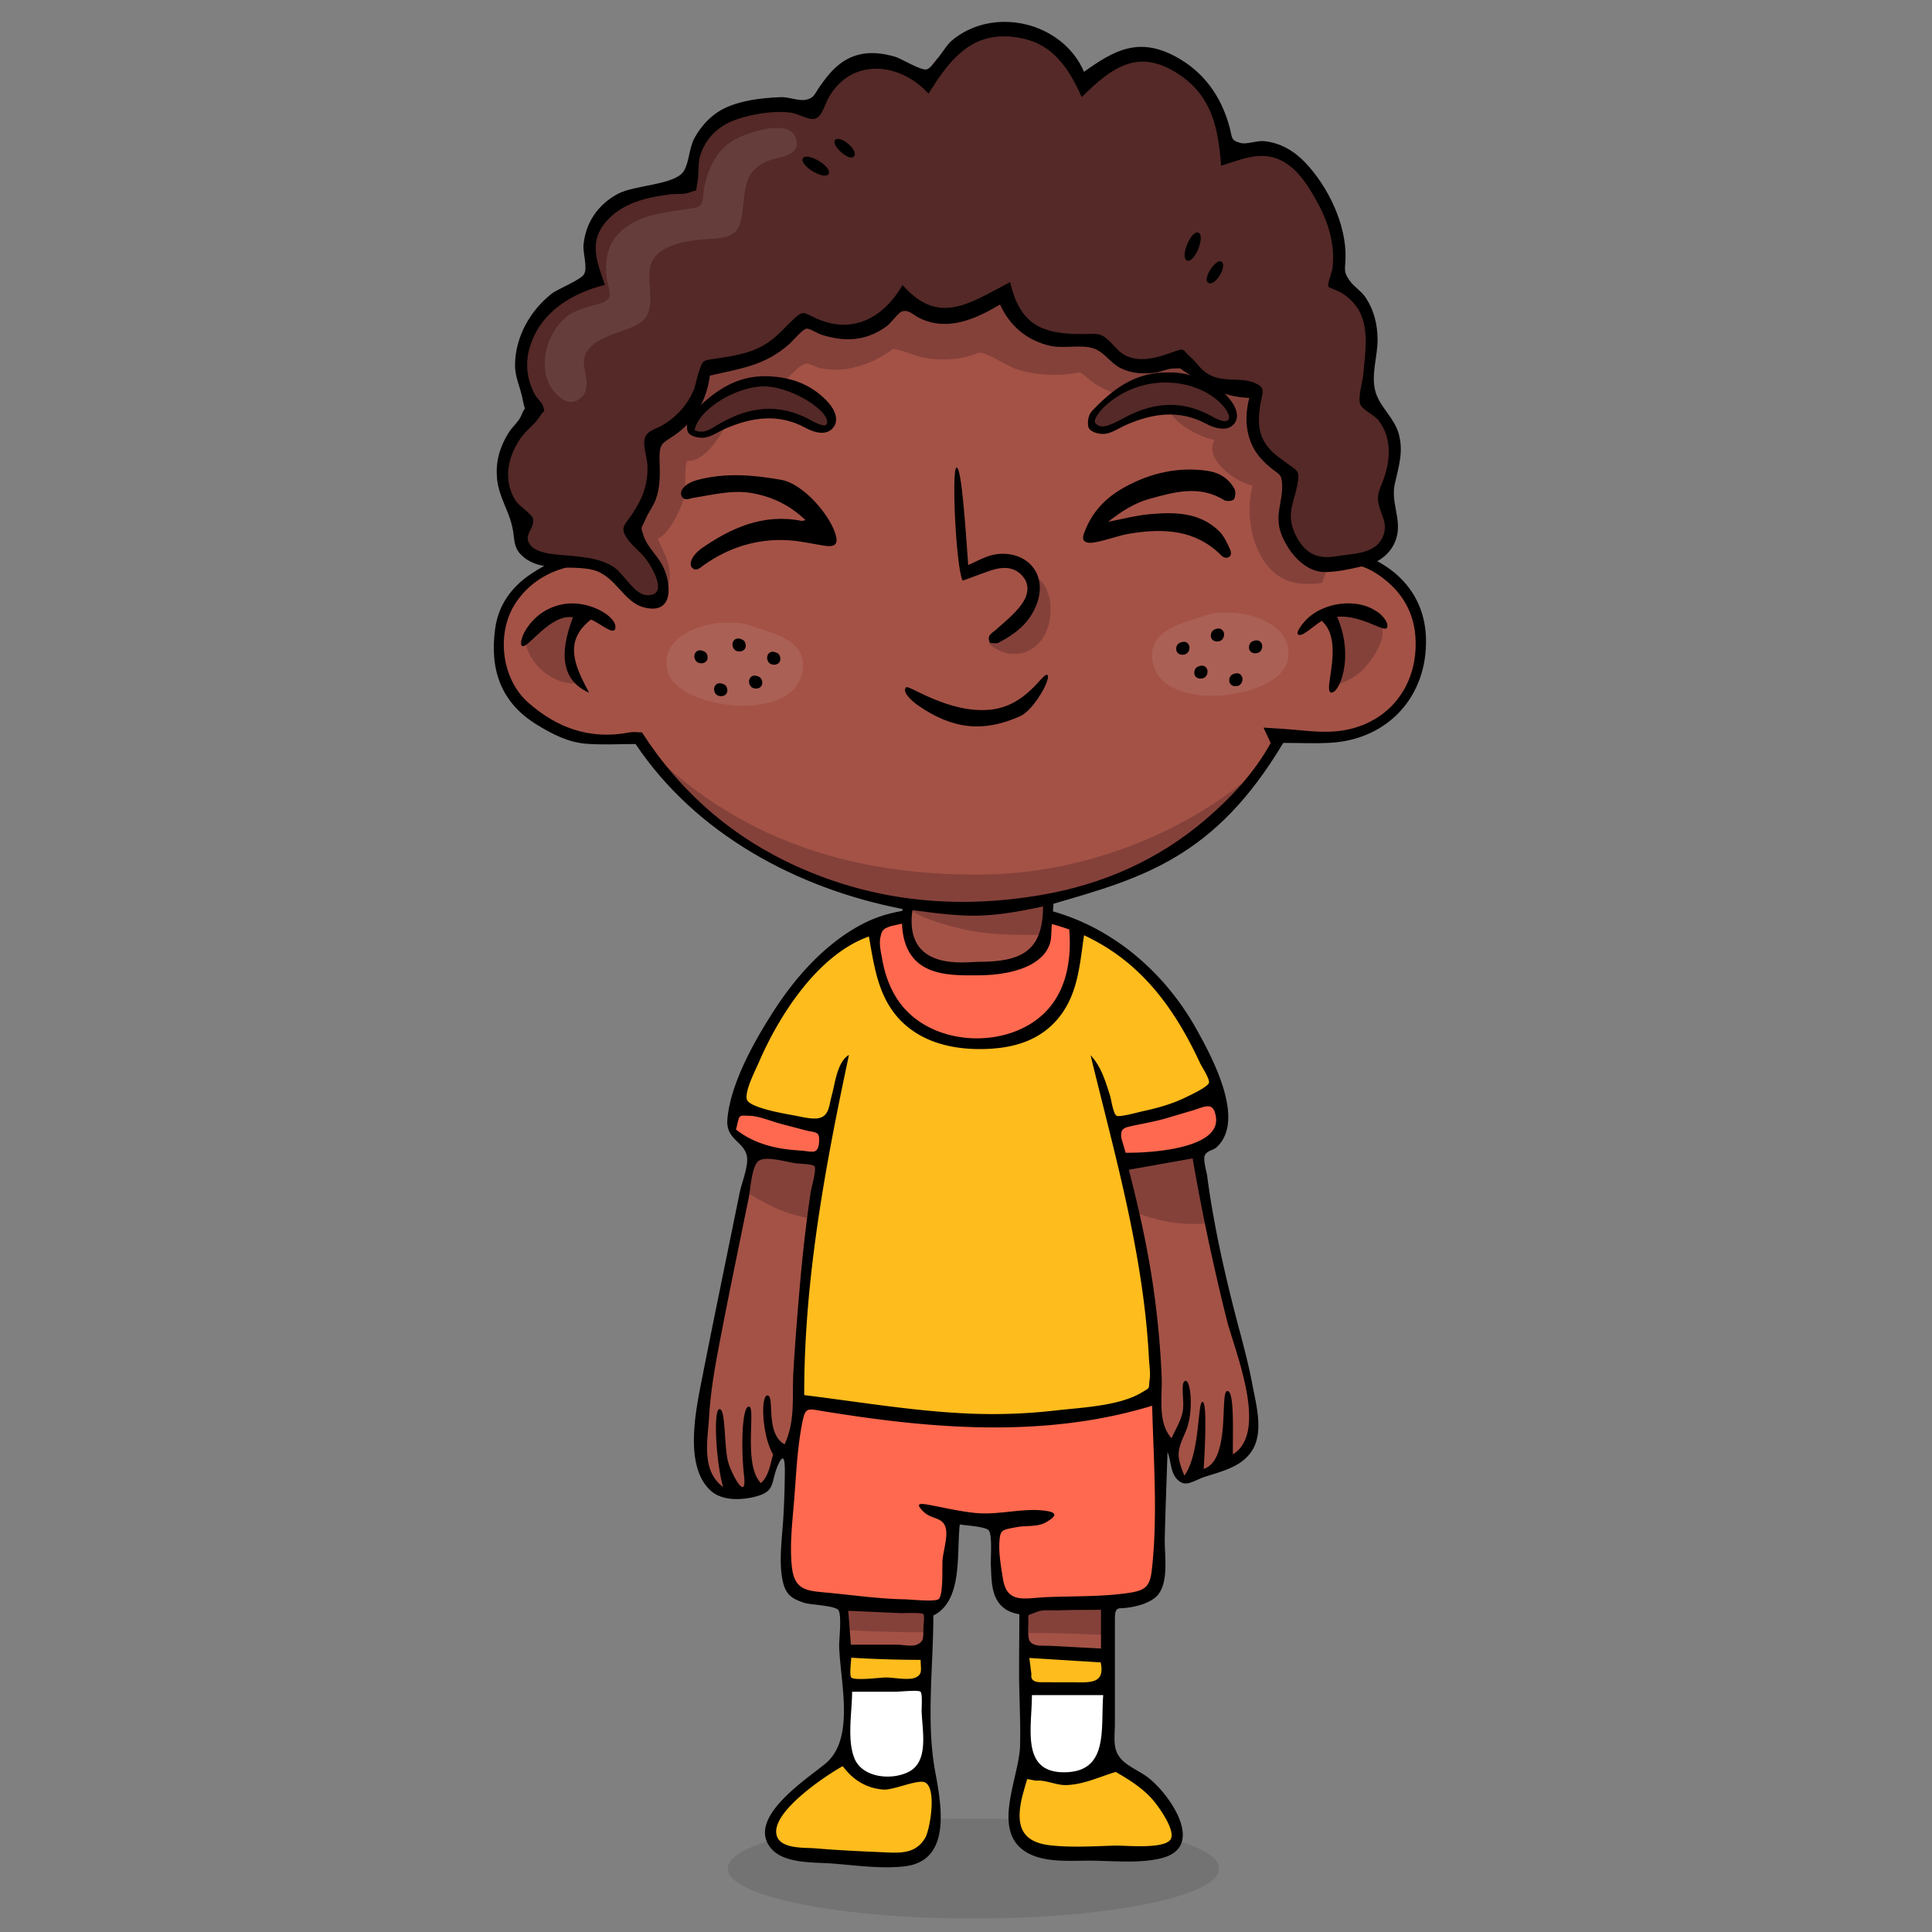 <svg xmlns="http://www.w3.org/2000/svg" viewBox="0 0 250 250"><rect x="0" y="0" width="250" height="250" fill="#808080" stroke="none"/><defs><clipPath id="a"><path d="M1515.8 745.09h509.16v103.66H1515.8z"/></clipPath><clipPath id="b"><path d="M1515.8 745.09h509.16v103.66H1515.8z"/></clipPath><clipPath id="c"><path d="M1515.8 745.09h509.16v103.66H1515.8z"/></clipPath><clipPath id="d"><path d="M1819.7 1038.9h89.398v55.5H1819.7z"/></clipPath><clipPath id="e"><path d="M1819.7 1038.9h89.4v55.5h-89.4z"/></clipPath><clipPath id="f"><path d="M1819.7 1038.9h89.398v55.5H1819.7z"/></clipPath><clipPath id="g"><path d="M1634.3 1041.6h87.602v47.301H1634.3z"/></clipPath><clipPath id="h"><path d="M1634.3 1041.6h87.6v47.3h-87.6z"/></clipPath><clipPath id="i"><path d="M1634.3 1041.6h87.602v47.301H1634.3z"/></clipPath><clipPath id="j"><path d="M1925.5 1464.7h90.098v76.418H1925.5z"/></clipPath><clipPath id="k"><path d="M1925.5 1464.7h90.1v76.42h-90.1z"/></clipPath><clipPath id="l"><path d="M1925.5 1464.7h90.098v76.418H1925.5z"/></clipPath><clipPath id="m"><path d="M1534.9 1470.3h74.902v67.5H1534.9z"/></clipPath><clipPath id="n"><path d="M1534.9 1470.3h74.9v67.5h-74.9z"/></clipPath><clipPath id="o"><path d="M1534.9 1470.3h74.902v67.5H1534.9z"/></clipPath><clipPath id="p"><path d="M1700.4 1764.2h144.4v49.301h-144.4z"/></clipPath><clipPath id="q"><path d="M1700.4 1764.2h144.4v49.3h-144.4z"/></clipPath><clipPath id="r"><path d="M1700.4 1764.2h144.4v49.301h-144.4z"/></clipPath><clipPath id="s"><path d="M1350.3 2109.6h806.79v488.78H1350.3z"/></clipPath><clipPath id="t"><path d="M1350.3 2109.6h806.79v488.78H1350.3z"/></clipPath><clipPath id="u"><path d="M1350.3 2109.6h806.79v488.78H1350.3z"/></clipPath><clipPath id="v"><path d="M1786.6 2055.2h63.801v79.379H1786.6z"/></clipPath><clipPath id="w"><path d="M1786.6 2055.2h63.8v79.38h-63.8z"/></clipPath><clipPath id="x"><path d="M1786.6 2055.2h63.801v79.379H1786.6z"/></clipPath><clipPath id="y"><path d="M1418.8 1792.8h660.95v179H1418.8z"/></clipPath><clipPath id="z"><path d="M1418.8 1792.8h660.95v179H1418.8z"/></clipPath><clipPath id="A"><path d="M1418.8 1792.8h660.95v179H1418.8z"/></clipPath><clipPath id="B"><path d="M2134.2 2021.3h60.359v82.07H2134.2z"/></clipPath><clipPath id="C"><path d="M2134.2 2021.3h60.36v82.07h-60.36z"/></clipPath><clipPath id="D"><path d="M2134.2 2021.3h60.359v82.07H2134.2z"/></clipPath><clipPath id="E"><path d="M1305.8 2024.6h61.352v77.309H1305.8z"/></clipPath><clipPath id="F"><path d="M1305.8 2024.6h61.35v77.31h-61.35z"/></clipPath><clipPath id="G"><path d="M1305.8 2024.6h61.352v77.309H1305.8z"/></clipPath><clipPath id="H"><path d="M1452.1 2001.6h141.62v86.41H1452.1z"/></clipPath><clipPath id="I"><path d="M1452.1 2001.6h141.62v86.41H1452.1z"/></clipPath><clipPath id="J"><path d="M1452.1 2001.6h141.62v86.41H1452.1z"/></clipPath><clipPath id="K"><path d="M1452.1 2001.6h141.62v86.41H1452.1z"/></clipPath><clipPath id="L"><path d="M1452.1 2001.6h141.62v86.41H1452.1z"/></clipPath><clipPath id="M"><path d="M1955.4 2012h141.61v86.418H1955.4z"/></clipPath><clipPath id="N"><path d="M1955.4 2012h141.61v86.42H1955.4z"/></clipPath><clipPath id="O"><path d="M1955.4 2012h141.61v86.418H1955.4z"/></clipPath><clipPath id="P"><path d="M1955.4 2012h141.61v86.42H1955.4z"/></clipPath><clipPath id="Q"><path d="M1955.4 2012h141.61v86.418H1955.4z"/></clipPath><clipPath id="R"><path d="M1326.1 2316.5h261.23v284.03H1326.1z"/></clipPath><clipPath id="S"><path d="M1326.1 2316.5h261.23v284.03H1326.1z"/></clipPath><clipPath id="T"><path d="M1326.1 2316.5h261.23v284.03H1326.1z"/></clipPath></defs><g transform="matrix(.133 0 0 -.133 -191.24 336.54)"><g clip-path="url(#a)" transform="translate(722.61 -35.895) scale(.939)"><g clip-path="url(#b)" opacity=".1"><g clip-path="url(#c)"><path d="M2025 796.93c0 28.617-113.98 51.84-254.59 51.84s-254.59-23.223-254.59-51.84c0-28.621 113.98-51.844 254.59-51.844S2025 768.309 2025 796.93"/></g></g></g><path fill="#ffbc1d" d="M2257.9 820.5s.977-22.554 38.611-21.27c37.643 1.3 40.396 7.658 40.396 7.658s13.763-14.806 12.222-47.838c-1.54-33.03-26.21-38.402-45.554-39.174-19.352-.759-95.776-.32-107.3 13.868-11.518 14.165-10.362 27.221 2.311 40.29 12.673 13.05 59.316 46.466 59.316 46.466"/><path fill="#a45246" d="M2516 838c-.376-22.914-10.146-37.578-40.02-38.709-29.874-1.126-40.114 21.799-40.114 37.578 0 8.371-1.033 49.699-2.067 86.999-.188 6.304-.375 12.495-.47 18.319-.657 25.177-1.22 44.905-1.22 44.905l83.891 5.167s.094-23.401.094-52.14v-19.342c.094-34.86.094-71.6-.094-82.777"/><g clip-path="url(#d)" transform="translate(722.61 -35.895) scale(.939)"><g clip-path="url(#e)" opacity=".4"><g clip-path="url(#f)"><path fill="#542927" d="M1909.1 1038.9c-25.2.89-50.2 2.1-75.5 2.1-4.2 0-8.4 0-12.6.1-.7 26.8-1.3 47.8-1.3 47.8l89.3 5.5s.1-24.9.1-55.5"/></g></g></g><path fill="#fff" d="M2516.2 886.85c0-22.265-.094-41.335-.188-48.851-.376-22.921-10.146-37.578-40.02-38.705-29.874-1.126-40.114 21.795-40.114 37.578 0 5.732-.47 26.962-1.127 51.669-.282 11.369-.658 23.573-.94 35.316 13.434-1.776 27.807-2.527 41.43-2.715l35.98-.282c1.597 0 3.194 0 4.885-.094 0-11.46.094-23.018.094-33.917"/><path fill="#ffbc1d" d="M2516.2 886.85c-11.461 0-22.922.752-34.102.752-10.334 0-20.856-.657-31.096-.095-5.449.282-10.898.564-16.252 1.034-.282 11.369-.658 23.573-.94 35.316 13.435-1.776 27.808-2.527 41.43-2.715l35.98-.282c1.598 0 3.195 0 4.886-.094 0-11.46.094-23.018.094-33.917m-77.9-71.629s2.734-17.343 35.445-15.96c32.711 1.369 39.626 14.665 39.626 14.665s35.971-11.219 55.258-36.29c19.259-25.076 17.972-39.541 5.656-46.995-12.297-7.456-85.536-6.15-108.22-4.205-22.697 1.941-43.75 11.335-43.111 33.695.657 22.37 15.35 55.09 15.35 55.09"/><path fill="#a45246" d="M2340.3 819.21c-.282-21.89-21.795-25.557-43.778-25.461-21.983.096-34.29 13.056-34.478 22.733-.094 5.648-1.41 62.569-2.536 109.16-.188 6.877-.282 13.434-.47 19.644a15509.64 15509.64 0 0 1-1.034 41.805l82.295-5.167v-54.59c.094-42.169.188-95.35 0-108.12"/><g clip-path="url(#g)" transform="translate(722.61 -35.895) scale(.939)"><g clip-path="url(#h)" opacity=".4"><g clip-path="url(#i)"><path fill="#542927" d="m1634.3 1088.9 87.6-5.5v-41.8c-23.5 0-47 .6-70.5 1.8-5.3.2-10.7.7-16 1-.6 25.6-1.1 44.5-1.1 44.5"/></g></g></g><path fill="#fff" d="M2340.3 819.21c-.282-21.89-21.795-25.557-43.778-25.461-21.983.096-34.29 13.056-34.478 22.733-.094 4.323-.845 38.704-1.785 75.534-.188 11.273-.47 22.737-.751 33.625h6.012c10.898 0 21.795.385 32.692.385 8.36 0 16.534.658 24.8.658 5.168 0 10.24.282 15.408.563.564 0 1.221.085 1.879.085 0-11.085.094-22.997 0-34.66.094-32.693.094-64.069 0-73.463"/><path fill="#ffbc1d" d="M2340.3 927.33c0-11.085.094-23.007 0-34.652-21.513-.096-42.932-.577-64.352-.577-5.26 0-10.522-.187-15.689-.091-.188 11.273-.47 22.732-.752 33.629h6.013c10.898 0 21.795.376 32.692.376 8.36 0 16.534.667 24.8.667 5.168 0 10.24.272 15.408.554.563 0 1.221.094 1.879.094"/><path fill="#ff694f" d="M2215.9 1167.9s82.971-17.784 163.36-17.784 161.91 9.14 184.15 20.546c0 0 3.42-100.92 3.42-118.59 0-17.68 14.27-82.802-37.625-78.932-51.895 3.88-98.06-7.732-106.04-2.612-7.985 5.13-17.107 9.122-15.961 77.551l-42.19 2.838s2.283-68.325-11.405-77.776c-13.678-9.442-94.066-3.655-112.31 0-18.244 3.673-37.634 8.238-38.198 33.303-.573 25.092 12.805 161.45 12.805 161.45"/><path fill="#a45246" d="M2658 1137.4c-4.603-15.604-10.991-25.647-31.189-33.453-20.198-7.788-30.72-17.38-37.578-11.922-6.858 5.543-10.522 31.65-10.522 31.65s-16.628 10.061-17.098 17.849c-.376 7.807 2.349 69.716-3.57 103.63-3.476 19.822-11.93 69.697-18.413 107.74-4.51 27.065-8.08 48.015-8.08 48.015l72.338 10.992s5.824-34.478 12.307-70.364c5.73-31.659 11.93-64.352 15.219-75.343 6.858-23.392 31.095-113.2 26.586-128.8"/><g clip-path="url(#j)" transform="translate(722.61 -35.895) scale(.939)"><g clip-path="url(#k)" opacity=".4"><g clip-path="url(#l)"><path fill="#542927" d="M2015.6 1466.2c-2.9-.7-6-1.1-9.2-1.31-26.4-1.4-49.6 4.31-72.3 13.41-4.8 28.8-8.6 51.09-8.6 51.09l77 11.7s6.2-36.7 13.1-74.89"/></g></g></g><path fill="#a45246" d="M2234.9 1401.2s-3.006-25.177-6.482-55.803c-3.664-33.162-7.704-72.713-8.737-93.944-1.879-40.772-7.516-128.8-12.213-132.18-4.791-3.382-10.616 0-10.616 0s-4.321-37.39-21.889-38.893c-17.474-1.41-45.563-7.61-53.454 14.28-7.891 21.889 2.912 89.247 7.328 109.73 3.1 14.561 23.956 112.07 35.699 166.94a9170.347 9170.347 0 0 0 7.985 37.484"/><g clip-path="url(#m)" transform="translate(722.61 -35.895) scale(.939)"><g clip-path="url(#n)" opacity=".4"><g clip-path="url(#o)"><path fill="#542927" d="m1543.4 1537.8 66.4-8.1s-3.2-26.79-6.9-59.4c-14.7 2.3-29.1 6.6-42.8 13.51-8.8 4.39-17.2 8.99-25.2 14.1 5 23.69 8.5 39.89 8.5 39.89"/></g></g></g><path fill="#ffbc1d" d="M2617.4 1420.8c-15.313-17.755-85.865-19.916-85.865-19.916s.752-3.673 1.879-9.113l.094-.093c2.63-12.317 7.234-34.009 9.207-44.446 12.963-70.541 18.882-174.16 18.882-174.16-15.219-13.067-121.09-27.055-179.53-25.834-58.433 1.22-166.19 20.667-166.19 20.667s1.597 62.003 3.57 99.008c1.597 30.062 12.401 99.684 16.346 124.77-.094.094 0 .179.094.367.846 5.552 1.41 8.84 1.41 8.84s-49.697 4.782-65.574 11.17c-15.876 6.294-23.297 15.604-21.512 34.947.281 3.288 1.597 8.37 3.757 14.665 10.334 30.71 40.678 91.492 76.94 128.05 17.568 17.746 35.98 30.344 55.803 38.987 29.404 13.068 62.003 17.464 99.674 17.464 40.114 0 71.773-4.5 100.52-16.628 21.795-9.207 41.9-22.631 62.567-41.786 48.1-44.54 67.17-96.593 71.68-111.34 1.22-4.124 2.724-8.821 3.851-13.988 2.912-13.152 3.382-28.841-7.61-41.617"/><path fill="#ff694f" d="M2617.4 1420.8c-15.313-17.755-85.865-19.916-85.865-19.916s.752-3.673 1.879-9.113c-2.63 3.561-4.134 7.892-5.918 12.298-3.476 8.84-7.14 18.789-5.543 28.474.845 5.167 4.415 5.26 8.924 6.67 12.682 3.757 25.647 5.27 38.611 7.89 15.125 3.101 29.498 8.353 44.436 11.838 3.758.94 7.422 2.067 11.085 3.476 2.913-13.152 3.382-28.841-7.61-41.617m-378.299-17.4c-.94-3.673-1.973-7.525-3.194-11.367.845 5.543 1.41 8.821 1.41 8.821s-49.697 4.792-65.574 11.19c-15.877 6.294-23.298 15.594-21.513 34.946.282 3.279 1.597 8.352 3.758 14.646 3.852-1.681 7.891-3.194 11.743-4.875 12.119-5.364 25.083-9.395 37.578-13.537 10.616-3.467 21.325-5.815 32.035-8.07 3.288-.658 6.388-1.127 7.703-4.519 2.818-7.13-2.16-20.386-3.945-27.234M2486.9 1629.6c-.094-2.997-.282-6.012-.47-8.915-.657-12.495-2.254-24.341-4.79-36.554-5.544-26.483-18.414-50.542-44.624-61.242-26.774-10.907-60.03-10.24-86.992-.667-23.58 8.36-40.772 24.8-51.012 47.442-8.643 18.986-12.025 38.996-12.307 59.09 29.404 13.069 62.003 17.484 99.674 17.484 40.114 0 71.773-4.519 100.52-16.638"/><path d="M2266.1 917.54c0-2.358-1.992-17.197 0-19.22 3.363-3.39 28.446 0 33.923 0 7.412 0 22.246-3.144 28.766 0 7.074 3.41 4.829 7.627 4.829 17.125-22.612 0-44.943.77-67.518 2.095m242.69-4.556c-23.138 1.437-46.277 2.865-69.415 4.312l2.029-15.863c-1.522-8.411 8.314-7.743 10.85-7.743 2.536 0 20.264-.114 28.493-.073 16.647.065 32.664-2.416 28.042 19.367m-354.82 518.47c12.316-9.846 26.793-15.294 42.153-18.16 6.801-1.268 13.688-1.878 20.583-2.339 11.245-.742 17.116-4.575 18.094 8.23.845 10.992-3.166 8.85-13.678 11.612l-24.097 6.332c-8.154 2.141-20.546 7.318-28.944 7.6-13.011.441-10.071 1.625-14.11-13.274m111.77-501.24h44.764c6.06 0 14.345-2.19 19.606.094 6.52 2.837 6.163 6.34 6.163 15.379 0 2.226 1.4 12.748 0 14.195-1.832 1.897-19.297.883-23.055 1.052-16.674.751-33.35 1.512-50.024 2.273zm243.36 33.98c-13.566-.254-27.14.01-40.696-.545-6.313-.254-16.252.958-22.227-1.682-10.531-4.65-7.121-.047-7.882-13.162-.17-2.809-.207-12.607 1.306-14.87 3.992-5.976 12.006-4.416 20.442-4.858 16.346-.873 32.702-1.738 49.058-2.611zm23.965 444.64c20.527-.348 92.272 3.072 87.875 34.43-2.264 16.149-10.606 10.306-22.434 6.801-8.784-2.602-17.558-5.195-26.342-7.806-10.447-3.091-29.714-6.464-36.3-8.145-6.576-1.673-7.826-4.322-6.905-11.32 1.371-4.65 2.734-9.301 4.105-13.96m-91.182-527.67c0-32.363-11.367-76.884 33.83-75.034 41.184 1.673 32.926 43.592 35.547 75.034zm-174.94 3.299c0-19.354-5.28-47.332 2.49-65.368 7.995-18.554 36.215-21.09 52.778-12.495 19.53 10.157 13.058 39.456 12.363 58.696-.113 3.1 1.024 17.164-1.1 19.167-1.972 1.867-20.02 0-23.936 0zm256.44-78.051c-16.055-4.878-31.499-12.448-48.53-12.797-9.339-.205-20.086 5.3-28.936 4.268-2.884.514-5.759 1.05-8.633 1.578a449.337 449.337 0 0 1-5.223-18.572c-5.91-26.539-.658-42.906 28.362-45.967 20.546-2.173 42.04-.8 62.632-.18 8.99.265 48.39-3.89 53.943 6.408 4.753 8.792-12.466 32.363-17.52 38.168-9.958 11.412-23.082 19.625-36.093 27.093m-265.54 5.636c-15.294-8.36-72.572-45.996-63.91-68.55 4.706-12.26 27.075-10.56 37.305-11.435 21.269-1.802 42.594-2.818 63.92-3.717 17.032-.727 33.388-2.643 43.036 14.184 4.387 7.647 11.564 48.362-.489 53.753-6.98 3.12-30.682-7.691-40.086-7.046-16.6 1.13-29.94 9.394-39.776 22.811m278.31 580.25c11.442-44.285 20.893-88.091 26.398-133.61 2.762-22.81 4.679-45.713 5.552-68.673.724-19.014-4.18-43.534 9.63-58.997 4.01 9.047 9.995 18.15 11.141 28.117 1.146 9.986-2.686 27.422 2.528 27.779 5.213.357 7.928-31.039.281-48.785-8.239-19.108-9.948-22.847-1.484-43.468 15.398 21.532 12.748 71.012 17.51 71.792 4.764.78 2.603-43.496 1.27-65.188 26.613 8.22 15.49 74.591 22.846 75.709 7.356 1.108 5.299-40.809 5.571-61.562 35.52 21.889 1.137 102.21-6.087 131.41-12.89 52.054-24.012 103.68-33.06 156.51-20.704-3.683-41.4-7.356-62.096-11.038m-57.926 233.75c-49.97 17.737-103.04 17.164-154.58 7.29a530.662 530.662 0 0 1-19.108-4.049c-6.417-2.283-8.596-3.316-9.912-10.287-1.86-6.445.714-16.938 1.832-23.185 3.307-18.366 11.057-36.572 24.444-49.865 28.662-28.465 77.992-33.096 113.16-15.322 37.24 18.798 47.235 56.338 44.154 95.419m-288.14-510.84c-10.99 18.808-12.307 58.49-5.26 57.484 7.045-.996-2.65-37.108 16.45-47.536 10.821 23.364 7.055 46.577 8.586 71.67 1.785 29.31 4.105 58.583 6.717 87.828 2.565 28.728 5.853 57.221 10.043 85.752.479 3.288 6.05 22.697 3.664 25.318-2.123 2.311-15.21 2.377-18.535 2.903-11.405 1.785-31.236 8.107-37.07 1.005-5.76-6.999-6.68-26.934-8.55-35.858-3.109-14.852-6.077-29.724-9.121-44.586-5.768-28.07-11.508-56.15-16.92-84.286-5.26-27.394-10.643-54.647-12.26-82.548-1.361-23.674-7.966-52.402 13.567-68.739-6.886 24.585-9.695 75.39-3.495 75.794 6.2.395 4.218-34.308 8.305-50.87 2.734-11.087 18.723-41.289 15.576-13.595-2.912 25.496-2.208 67.377 4.81 66.963 7.027-.404-5.937-56.845 11.63-74.479 7.75 7.074 8.934 17.84 11.865 27.78m368.79 47.497c-92.723-28.249-189.82-24.228-284.69-10.71a2123.917 2123.917 0 0 0-33.547 5.082c-18.178 2.903-19.23 5.102-22.678-13.378-4.416-23.646-5.477-48.07-7.356-72.046-1.691-21.757-4.66-44.266-2.198-66.09 2.696-23.834 16.055-22.913 37.578-25.045 23.974-2.376 47.996-5.749 72.102-6.153 5.524-.094 29.808-2.771 33.162.291 4.669 4.256 3.09 32.157 3.692 38.386.817 8.559 5.392 22.828 2.987 31.105-3.034 10.447-13.612 7.873-21.184 15.144-10.597 10.174-1.766 8.267 9.178 6.154 13.65-2.63 27.3-5.731 41.157-7.103 21.926-2.17 44.604 4.763 65.958 2.405 11.94-1.315 15.435-4.246 2.161-11.64-8.173-4.546-19.296-2.78-28.24-4.537-14.411-2.818-15.97-2.02-16.741-15.163-.62-10.634 1.747-24.632 3.495-35.248 4.058-24.754 21.288-18.545 42.97-17.661 26.426 1.099 54.29.197 80.463 4.246 15.67 2.415 19.644 6.651 21.419 22.396 5.909 52.45 1.606 106.96.31 159.56m-338.53 10.334c53.783-6.613 108.02-15.905 162.2-18.037a538.492 538.492 0 0 1 82.727 3.129c24.64 2.837 61.937 4.265 83.732 17.624 8.567 5.251 6.097 2.555 7.468 12.898.827 6.219-.394 13.547-.714 19.813-.742 14.72-2 29.414-3.635 44.05-3.072 27.403-7.582 54.619-12.955 81.666-11.311 56.986-26.54 113.1-40.198 169.54 10.446-11.114 14.467-25.46 19.005-39.588 1.043-3.27 2.968-17.55 6.332-19.324 3.025-1.597 22.48 3.823 25.853 4.537 14.026 2.978 28.014 6.905 40.95 13.208 3.738 1.813 21.54 9.977 22.979 14.214 1.183 3.485-7.046 15.942-8.484 19.033-25.243 54.328-57.935 98.98-113.02 124.64-3.983-26.953-5.617-54.657-22.387-77.354-18.798-25.43-47.122-33.125-77.523-33.378-28.146-.225-56.695 6.379-77.335 26.624-22.79 22.35-26.774 52.918-32.035 82.887-49.565-17.502-87.443-76.724-107.11-122.47-3.09-7.187-13.932-27.892-11.649-36.028 2.246-8.023 36.478-13.894 45.93-15.548 7.026-1.221 19.586-4.828 26.388-1.944 7.892 3.344 7.638 11.922 10.221 21.09 3.345 11.911 5.14 32.757 16.788 39.69-23.204-108.95-43.703-219.16-43.534-330.96m125.65-214.46c0-48.268-7.073-102.94 1.55-150.48 5.703-31.46 17.409-87.742-29.075-93.482-22.481-2.77-48.165.922-70.683 2.668-17.145 1.325-45.92-.348-58.837 13.802-27.112 29.683 34.515 68.645 52.374 83.701 28.935 24.408 13.81 80.36 13.02 114.45-.122 4.857 2.781 30.58-.845 34.723-3.88 4.443-26.577 4.941-32.852 6.923-13.105 4.153-18.75 8.624-21.457 22.387-3.861 19.662.056 43.421 1.005 63.31.555 11.554 1.1 23.1 1.222 34.674.103 9.846 1.024 30.673-6.548 13.678-7.46-16.73-1.757-25.149-21.27-30.466-13.508-3.682-32.513-4.65-43.796 5.233-26.586 23.279-15.003 78.124-9.32 107.17 9.367 47.808 19.212 95.522 28.954 143.26 2.715 13.302 5.412 26.605 8.136 39.907 1.992 9.732 8.37 25.055 7.14 34.506-2.001 15.238-20.827 16.58-19.127 36.788 2.959 35.295 26.915 77.325 45.732 106.41 21.645 33.482 50.89 65.827 86.795 84.193 34.985 17.906 72.496 14.486 110.23 18.244 90.393 9.01 170.85-44.417 213.53-120.95 15.388-27.572 48.466-88.73 19.653-115.09-3.523-3.222-9.122-2.95-11.48-8.032-1.757-3.777 1.813-15.773 2.367-20.01 1.747-13.284 3.852-26.53 6.22-39.72 5.016-27.995 11.31-55.756 18.187-83.366 6.623-26.596 14.561-52.928 19.597-79.9 3.42-18.31 10.287-42.847 1.54-60.668-9.008-18.357-29.601-23.063-47.337-28.747-12.091-3.871-19.681-11.874-28.39-1.503-5.665 6.745-5.036 17.586-8.408 25.487-.883-27.798-2.02-55.596-2.668-83.394-.329-14.355 2.49-31.377-1.54-45.31-3.035-10.511-8.362-14.74-18.3-18.788-6.22-2.528-16.91-4.472-22.566-4.472-5.665 0-6.125-3.58-6.125-11.8v-99.777c0-13.816-2.668-25.042 5.778-34.833 6.51-7.545 18.76-12.334 26.642-18.458 21.335-16.591 56.075-67.23 13.293-78.25-21.541-5.552-47.667-2.609-69.688-2.524-19.531.073-44.886-2.294-62.407 8.37-34.205 20.8-6.764 72.308-5.9 103.2.667 24.135-.93 48.344-.94 72.477-.01 12.278.132 24.557.188 36.826.037 6.294.066 12.598.066 18.892a36.283 36.283 0 0 0-12.664 4.378c-15.05 9.516-14.27 27.798-15.069 43.515-.3 5.75 1.625 29.959-2.085 33.754-3.777 3.87-22.697 4.622-28.117 5.721-3.307-28.597 3.25-74.159-25.731-88.617"/><path fill="#a45246" d="M2455.6 1667.8v-44.342c0-.648 0-1.306-.197-1.963-1.306-18.413-23.016-30.73-60.21-33.914-38.516-3.289-61.25 10.146-70.457 23.852-5.261 7.9-5.552 24.529-4.791 37.108.563 9.121 1.587 16.074 1.587 16.074"/><g clip-path="url(#p)" transform="translate(722.61 -35.895) scale(.939)"><g clip-path="url(#q)" opacity=".4"><g clip-path="url(#r)"><path fill="#542927" d="M1844.8 1813.5v-47.2c0-.69 0-1.39-.21-2.09h-5.69c-20.6 0-41.4 0-61.81 2.79-14 1.91-27.19 5.3-40.69 9.41-10.9 3.3-21.31 7.3-31.1 13.3-1.71 1-3.3 2.09-4.9 3.29.6 9.71 1.69 17.11 1.69 17.11"/></g></g></g><path fill="#a45246" d="M2749 2045.5c.385-25.835-1.963-52.045-6.473-77.701-15.5-89.425-56.836-172.74-101.18-216.07-57.22-55.793-149.46-103.42-253.46-103.42s-222.18 27.995-317.25 147.96c-50.354 63.497-73.84 128.81-78.63 194.28-4.134 58.048 6.378 116.4 25.833 173.8 41.523 122.22 175.86 240.03 334.24 240.03 0 0 143.37 13.622 245.3-73.173 101.83-86.814 150.12-169.76 151.62-285.69"/><g clip-path="url(#s)" transform="translate(722.61 -35.895) scale(.939)"><g clip-path="url(#t)" opacity=".4"><g clip-path="url(#u)"><path fill="#542927" d="M2157 2215.6c.41-27.5-2.09-55.4-6.89-82.71-13.11-3.78-26.7-5.59-40.4-4.59-45.21 3.21-60.71 64.11-50 101.4-16.71 3.4-51.1 26.91-39.5 47.4-16.9 3.2-51.71 20.9-50.6 43.2-28-3.5-59.5 2.3-81.3 21.21-9.2 8-6 5.19-19.9 3.79-16.2-1.59-32.5-.5-48.2 3.59-14.4 3.81-24.9 12.72-37.9 17.41-7.31 2.59-5.2 1.2-15.2-1.89-13.4-4.11-28.2-4.61-42-3.11-12.11 1.4-21.7 6.5-33 9.2-7.2 1.6-3.3 1.51-10.4-2.9-6.71-4.1-12.8-8-20.4-10.8-10.31-3.8-20.7-6.6-31.7-6.89-6.5-.21-12.7.39-19 1.89-3.4.8-10.2 4.71-13 4.5-9.4-.7-22.11-20.5-33-26.5-12.11-6.59-28-12.79-41.9-12.5-3-18.69-25.71-63.69-49.4-61.91-3-14.59.3-29.18-4.81-44-3.59-10.59-14.09-31.69-25.19-36.48 5.4-13.61 13.69-24.81 12.3-40.9-2.2-26.12-26.2-31.91-42.8-14.1-15.1 16.2-30.5 32.98-54.7 33.19l-6.9 4c-4.4 61.79 6.79 123.9 27.5 185 44.2 130.1 187.2 255.5 355.79 255.5 0 0 152.61 14.5 261.11-77.89 108.39-92.41 159.8-180.7 161.39-304.11"/></g></g></g><path fill="#542927" d="M2500.2 2115.5c4.988-11.414 27.253 2.104 38.357 7.15 11.104 5.044 42.491 11.986 62.924 6.05 20.433-5.929 27.657-14.58 33.651-7.526 5.984 7.055-1.353 29.743-48.794 40.838-47.442 11.114-92.864-31.105-86.137-46.512m-389.501-4.2c1.268-8.22 21.241-.047 47.122 10.606 25.882 10.681 46.239 5.101 61.505-2.865 15.266-7.957 25.872-10.024 28.089.432 2.226 10.465-10.39 42.04-60.829 39.607-50.448-2.433-78.537-30.532-75.888-47.78"/><g transform="translate(722.61 -35.895) scale(.939)"><g clip-path="url(#v)"><g clip-path="url(#w)" opacity=".4"><g clip-path="url(#x)"><path fill="#542927" d="M1786.6 2065.9s20.57-20.31 44.72-4.93c24.14 15.37 24.86 59.75 5.07 73.61 0 0-6.37-43.07-49.79-68.68"/></g></g></g><g clip-path="url(#y)"><g clip-path="url(#z)" opacity=".4"><g clip-path="url(#A)"><path fill="#542927" d="M2079.8 1949.3c-11.81-18.13-24.46-33.85-37.35-46.42-60.8-59.3-159.12-110.04-269.75-110.04-110.71 0-236.48 29.69-337.71 157.46a513.909 513.909 0 0 0-16.14 21.55c107.89-117.29 239.31-145.07 355.43-145.07 120.11 0 226.66 50.65 292.71 110.05 4.32 3.82 8.57 8.07 12.81 12.47"/></g></g></g></g><path fill="#a45246" d="M2674.3 1818.1s43.496-15.069 87.462 0c43.966 15.087 60.8 53.435 57.992 96.001-2.8 42.547-38.348 79.505-88.392 69.688"/><g clip-path="url(#B)" transform="translate(722.61 -35.895) scale(.939)"><g clip-path="url(#C)" opacity=".4"><g clip-path="url(#D)"><path fill="#542927" d="M2141.9 2021.3c11.79 4.65 22.75 8.39 31.98 17.85 9.3 9.55 17.34 21.41 20.12 34.62 1.02 4.9.52 10.32-2.23 14.79-4.3 6.99-15.35 8.77-22.7 11.08-8.71 2.75-20.65 5.33-29.59 2.52-9.13-2.87-4.56-5.26-1.12-11.29 6.48-11.34 9.61-25.12 9.14-38.15-.21-5.86-1.41-11.92-2.61-17.66-.64-3.04-3.53-9.01-2.99-13.76"/></g></g></g><path fill="#a45246" d="M2043.7 1967.8s-24.313 30.137-69.772 8.774c-45.478-21.382-55.38-60.547-49.988-94.76 5.411-34.215 54.365-87.416 141.76-68.918"/><g transform="translate(722.61 -35.895) scale(.939)"><g clip-path="url(#E)"><g clip-path="url(#F)" opacity=".4"><g clip-path="url(#G)"><path fill="#542927" d="M1305.8 2073.8c.16-22.39 19.32-42.13 40.24-47.69 4.19-1.1 10.92-2.28 15.1-.56-9.38 15.43-11.5 37.26-4.16 54.21 1.85 4.29 12.98 16.48 9.5 20.28-3.43 3.77-14.9 1.01-19.07.57-6.47-.69-12.55-2.78-18.32-5.81-5.58-2.95-22.65-11.86-23.29-21"/></g></g></g><g clip-path="url(#H)"><g clip-path="url(#I)" opacity=".2"><g clip-path="url(#J)"><g clip-path="url(#K)" opacity=".4"><g clip-path="url(#L)"><path fill="#fff" d="M1540.7 2084.3c-26.12 10.38-83.97-.38-88.27-34.14-4.65-36.55 51.06-47.91 76.84-48.46 25.28-.53 60.78 7.02 64.26 37.63 3.51 30.84-31.34 37.56-52.83 44.97"/></g></g></g></g></g></g><path d="M2194 1895.1c2.659-1.334 3.279-4.387 3.128-6.322-.244-3.223-2.95-5.149-6.021-5.12-2.95.028-5.252 1.25-6.36 4.133-1.053 2.706-.498 5.919 2 7.628 1.86 1.278 4.604 1.015 7.253-.319m-33.7 12.9c2.65-1.334 3.279-4.387 3.128-6.322-.244-3.223-2.95-5.149-6.03-5.12-2.95.029-5.243 1.25-6.36 4.133-1.044 2.706-.499 5.919 2.01 7.628 1.86 1.278 4.593 1.015 7.252-.319m-37.1-11.5c2.659-1.334 3.279-4.387 3.128-6.322-.244-3.223-2.95-5.14-6.021-5.111-2.95.029-5.252 1.24-6.36 4.124-1.053 2.706-.498 5.919 2 7.628 1.86 1.278 4.604 1.015 7.253-.319m53.2-24.6c2.65-1.334 3.279-4.387 3.128-6.322-.244-3.223-2.95-5.148-6.03-5.12-2.941.028-5.243 1.249-6.36 4.133-1.044 2.706-.49 5.919 2.01 7.628 1.86 1.278 4.593 1.015 7.252-.319m-34-7.4c2.659-1.343 3.279-4.387 3.128-6.332-.244-3.222-2.95-5.138-6.021-5.11-2.95.028-5.252 1.24-6.36 4.124-1.053 2.705-.498 5.928 2 7.638 1.86 1.268 4.604 1.014 7.253-.32"/><g clip-path="url(#M)" transform="translate(722.61 -35.895) scale(.939)"><g clip-path="url(#N)" opacity=".2"><g clip-path="url(#O)"><g clip-path="url(#P)" opacity=".4"><g clip-path="url(#Q)"><path fill="#fff" d="M2008.5 2094.6c26.12 10.38 83.97-.38 88.27-34.14 4.65-36.55-51.06-47.91-76.84-48.45-25.28-.53-60.78 7.02-64.26 37.63-3.51 30.83 31.35 37.55 52.83 44.96"/></g></g></g></g></g><path d="M2585.4 1904.8c-2.659-1.334-3.279-4.387-3.128-6.322.244-3.223 2.95-5.149 6.03-5.111 2.941.029 5.243 1.24 6.352 4.124 1.052 2.706.497 5.919-2.001 7.628-1.86 1.278-4.594 1.015-7.253-.319m33.7 12.9c-2.659-1.334-3.279-4.387-3.128-6.322.244-3.223 2.95-5.149 6.021-5.111 2.95.028 5.252 1.24 6.36 4.124 1.053 2.706.498 5.919-2 7.628-1.86 1.278-4.594 1.015-7.253-.319m37.1-11.5c-2.659-1.325-3.279-4.378-3.128-6.322.244-3.223 2.95-5.13 6.03-5.102 2.941.02 5.243 1.231 6.351 4.115 1.053 2.715.498 5.937-2 7.628-1.86 1.278-4.594 1.024-7.253-.319m-53.2-24.6c-2.65-1.343-3.279-4.397-3.128-6.332.244-3.222 2.95-5.148 6.03-5.11 2.95.029 5.243 1.24 6.36 4.124 1.044 2.705.49 5.918-2.01 7.628-1.86 1.278-4.593 1.015-7.252-.31m34-7.4c-2.65-1.334-3.279-4.387-3.128-6.332.244-3.222 2.95-5.138 6.03-5.11 2.941.028 5.243 1.25 6.352 4.124 1.052 2.705.497 5.928-2.001 7.637-1.86 1.269-4.594 1.015-7.253-.319"/><path d="M2325.6 1644.9c-8.38-60.274 52.12-50.307 64.511-50.307 40.292 0 62.604 9.498 62.604 53.858-55.136-11.752-72.684-10.888-127.12-3.551m399.42 335.66c2.264 2.837 3.805 6.801 6.379 7.647 11.189 3.654 12.776 12.26 13.049 22.086 1.775 65.366-7.535 129.14-39.945 186.33-87.8 154.91-226.41 223.33-398.28 197.29-138.38-20.968-230.26-103.95-284.16-230.81-14.233-33.482-21.184-69.218-24.294-105.38-1.85-21.541-5.562-43.318-1.221-64.86 48.4-1.37 55.136-31.113 51.162-32.973-3.965-1.841-7.525 4.904-10.418 7.74-12.325 12.054-27.441 15.107-43.393 11.763-22.096-4.622-40.734-15.83-53.717-34.76-19.85-28.906-14.815-74.337 11.348-97.56 28.07-24.914 60.509-36.648 98.49-29.34 4.078.79 8.446.104 12.449.104 37.935-58.837 88.345-102.38 151.49-130.76 75.794-34.055 155-41.382 236.41-27.544 60.34 10.24 114.66 34.14 161.27 74.216 25.186 21.654 47.376 45.986 62.52 73.784-2.443 5.223-4.097 8.746-6.98 14.928 8.079-.507 13.424-.836 18.76-1.184 15.538-1.005 31.124-3.382 46.596-2.771 51.923 2.086 86.513 41.72 82.37 93.484-1.85 23.1-12.88 41.589-30.992 55.568-16.046 12.382-33.782 18.714-54.178 10.935-.789-.3-2.141.892-4.725 2.067m30.992 13.039c43.195-13.828 68.12-43.947 69.274-84.183 1.607-56.216-36.666-98.416-92.854-101.7-14.89-.874-29.884-.141-46.032-.141-66.343-111.17-136.15-131.23-223.53-156.46-.76-13.002-1.644-17.596-2.18-29.893 0-25.177-29.103-39.785-71.98-39.785-28.464 0-73.764-2.311-73.332 55.389.019 2.423.3 4.857.582 9.169-102.61 19.99-200.77 72.675-259.69 160.5-15.933 0-32.063-.977-48.015.263-17.737 1.371-33.36 9.497-48.409 18.798-35.379 21.86-45.59 54.506-40.142 93.493 3.1 22.16 15.247 39.456 33.53 52.036 9.713 6.689 20.347 12.044 32.598 19.193 0 13.932-.836 29.47.132 44.896 10.23 163.26 89.622 279.9 238.57 347.41 53.698 24.34 111.74 29.3 170.55 26.436 51.838-2.518 102.08-11.771 147.68-36.911 117.63-64.84 192.52-160.57 208.53-296.83 3.11-26.492 3.166-53.332 4.725-81.675"/><path d="M2379.9 1980.6c6.538 2.978 11.94 5.74 17.577 7.957 15.501 6.106 33.35 2.818 43.383-7.75 10.268-10.804 11.489-27.046 3.438-43.45-7.515-15.303-20.376-24.828-34.994-32.306-2.31-1.193-5.749-.17-8.304-.17-3.317 7.432 1.813 9.254 5.505 12.514 8.737 7.75 18.103 15.266 24.98 24.51 5.852 7.881 9.29 18.366 1.54 27.657-7.158 8.577-17.023 9.629-27.328 6.933-4.79-1.26-9.44-3.12-14.12-4.782-5.758-2.067-11.48-4.228-17.079-6.276-6.547 12.57-11.01 109.5-5.956 110.06 5.036.555 8.944-62.218 11.358-94.901M2113.7 2111.7c9.535-3.993 16.562 1.963 23.852 6.19 28.813 16.779 58.039 20.65 88.458 4.04 4.265-2.33 14.411-7.844 16.13-4.312 5.674 11.65-36.469 38.977-64.756 36.732-27.695-2.17-60.631-24.012-63.685-42.65m71.2 52.608c21.955-.723 41.523-7.58 57.033-23.533 9.864-10.155 11.837-20.15 6.576-26.51-5.392-6.52-14.655-6.755-27.216.018-25.91 13.97-51.547 10.212-77.128-.704-6.83-2.922-13.237-7.713-20.301-8.925-5.26-.902-13.716.958-16.234 4.632-2.47 3.626-1.372 13.133 1.86 16.609 20.292 21.786 43.14 39.588 75.41 38.414M2503.6 2118.7c4.866-5.693 11.95-3.673 27.065 4.64 27.15 14.938 54.948 18.489 83.572 3.42 4.941-2.611 15.398-9.075 18.836-4.706 4.988 6.341-18.732 37.07-63.384 36.15-42.566-.883-70.956-33.82-66.09-39.503m71.454 49.302c18.686.338 36.281-6.548 52.101-18.535 1.475-1.127 2.771-2.499 4.049-3.861 9.591-10.202 12.57-19.775 8.239-26.445-4.791-7.394-15.238-7.882-28.446-.883-25.976 13.753-51.603 9.93-77.137-1.146-6.811-2.95-13.274-7.666-20.34-8.784-5.213-.808-13.696 1.353-16.007 5.082-2.34 3.786-.93 13.096 2.405 16.628 19.944 21.147 42.256 38.696 75.136 37.944M1945.9 1901.9c-5.148 3.382 8.558 36.986 43.092 41.1 23.881 2.846 50.673-13.49 47.423-24.482-1.86-6.304-15.247 5.872-23.561 9.075-27.432-21.4-15.341-45.798-1.841-71.162-25.478 11.226-30.053 35.821-15.698 73.333-21.964 3.72-44.276-31.236-49.414-27.864m792.899 28.4c17.615-40.255 1.24-76.461-6.21-73.605-7.45 2.846 13.65 49.678-8.736 69.688-7.76-4.904-17.342-14.242-21.748-13.753-5.534.62 3.194 11.311 6.773 14.928 16.797 16.938 48.616 21.062 67.339 8.558 8.154-4.406 14.167-14.355 10.428-17.098s-25.656 13.321-47.846 11.283m-282-56.601c4.396-2.715-12.739-33.97-26.257-40.067-35.445-15.97-65.723-13.077-99.524 10.494-6.717 4.688-15.726 13.321-11.649 17.511 2.753 2.818 40.687-25.308 81.102-21.832 36.328 3.119 51.923 36.619 56.329 33.895M2516 2022.7c14.326 2.724 27.056 6.219 40.011 7.375 24.463 2.198 49.039 2.217 68.26-16.75 4.697-4.623 7.497-11.34 10.39-17.456.883-1.888 1.973-5.796-1.315-7.515-3.27-1.72-5.9.338-7.469 1.898-25.092 24.952-55.915 26.192-87.969 21.09-11.405-1.814-22.396-6.238-33.764-8.427-3.992-.77-9.103-1.419-11.546 1.409-2.433 2.818.555 8.746 2.058 12.325 7.835 18.526 21.758 31.424 39.146 40.696 24.51 13.058 50.626 18.883 78.377 15.03 11.433-1.587 21.053-7.13 26.67-17.538 1.457-2.696 1.212-7.788-.488-10.23-1.202-1.729-7.064-2.264-9.31-.874-24.209 15.003-48.597 7.995-72.976 1.221-14.74-4.086-27.272-12.222-40.076-22.255M2221.7 2024.3c-15.36 14.552-32.11 22.631-51.425 26.182-19.822 3.655-38.771-1.512-58.01-4.51-3.598-.572-9.122-3.691-11.424 2.293-2.302 5.984 5.853 12.833 15.717 15.18 27.131 7.188 54.121 4.905 81.431.085 22.368-3.955 49.537-36.742 53.492-55.577 1.494-7.074-1.917-9.874-10.296-8.662-12.429 1.776-24.764 4.876-37.23 5.524-29.959 1.531-57.156-7.12-81.684-24.49-2.78-1.974-6.548-6.126-10.616-2.697-4.068 3.42-1.127 11.63 8.07 18.714 29.489 20.508 60.8 34.647 98.078 27.253.563-.113 1.211.197 3.898.705"/><path fill="#542927" d="M2074.5 1940.6c13.002 15.219 3.946 36.206-5.59 51.322-3.842 6.088-14.749 15.416-15.952 22.547-.789 4.613 3.89 7.891 6.698 12.109 4.49 6.726 7.187 14.712 9.893 22.396 5.711 16.262 10.296 39.222 3.945 55.831 10.747 5.609 20.78 7.6 29.96 16.844 10.051 10.137 17.116 26.408 21.108 39.964 2.33 7.91-.084 10.569 8.784 12.072 12.936 2.189 26.877 4.462 38.94 9.639 16.393 7.036 34.233 18.817 44.886 33.51 33.904-16.628 75.108-9.47 97.57 21.109 8.07-20.066 36.168-16.882 52.881-14.9 11.602 1.371 19.728 5.918 29.714 11.724 3.448 2.01 7.422 5.617 11.5 5.72l-.424-.45c-.112 3.842 5.242 5.824 8.24 3.805 2.432-1.626 5.589-14.167 6.763-16.656 3.551-7.535 7.159-13.641 14.871-17.474 10.634-5.261 25.572-7.084 37.202-7.986 10.39-.798 22.377-3.231 32.57-.441 9.094-15.416 17.68-24.68 35.746-28.324 8.145-1.644 16.017-1.165 24.153.507 7.657 1.578 12.908 5.984 20.057 8.201 5.984-14.157 29.18-18.92 42.425-22.556 5.58-1.54 11.104-2.62 16.844-2.903 2.612-.131 8.831 1.438 11.01-.742 2.81-2.818-.93-16.403-.911-20.348.057-14.26 4.782-27.61 12.523-39.475 5.148-7.9 13.96-13.518 18.798-21.288 1.137-1.822 2.433-1.803 2.922-3.297 1.25-3.767-2.33-15.51-2.612-19.202-1.55-19.803-1.062-40.603 13.17-56.028 10.767-11.658 24.66-17.793 40.463-18.338 23.486-.836 51.03 12.278 51.256 38.235.066 8.36-4.481 14.458-5.637 22.227-1.54 10.4 5.985 22.932 8.314 32.796 5.825 24.679-5.768 56.066-26.952 70.88-.057.771.16 1.513.648 2.18-4.048 8.418 2.885 27.394 4.284 36.873 2.17 14.712.273 30.4-6.285 43.628-3.992 8.06-8.389 16.497-15.35 22.321-7.76 6.501-10.68 8.164-11.179 18.751-1.615 34.12-5.993 67.123-27.845 94.874-13.612 17.276-28.052 27.187-50.532 27.676-11.809.254-20.61.601-31.753-1.832-.948 8.981-4.903 19.23-7.684 27.854-3.43 10.653-8.83 21.504-15.501 30.522-11.612 15.707-28.164 29.198-47.93 31.725-23.016 2.94-51.05-7.412-68.41-22.969-17.352 31.64-47.808 52.308-84.615 53.05-17.68.367-30.006-6.294-42.538-18.206-4.82-4.566-26.784-23.4-23.402-30.757-8.652.61-17.39 6.576-25.712 9.601-11.818 4.322-25.271 6.53-37.972 5.89-16.3-.817-26.201-13.5-34.966-26.003-5.552-7.92-10.315-16.656-14.054-25.356-14.76 3.128-28.784 8.633-44.351 7.243-15.144-1.344-28.296-6.313-40.856-14.411-11.198-7.225-22.03-18.291-28.258-30.072-5.552-10.494-4.397-23.016-8.136-33.998-14.167 3.147-34.684-1.72-47.77-7.685-13.904-6.332-27.986-12.494-37.155-25.243-6.003-8.323-9.667-18.131-10.4-28.334-.742-10.503 2.584-21.42 2.5-31.133-6.52.517-16.629-4.622-22.34-7.403-8.005-3.908-16.328-11.348-22.285-17.765-9-9.695-16.412-23.1-21.053-35.567-6.839-18.366-3.222-36.328 2.34-54.469.986-3.203 5.617-9.187 5.26-12.288-.375-3.278-2.762-3.429-5.57-6.162-7.967-7.723-15.82-19.756-21.542-29.376-7.3-12.25-10.569-29.386-4.66-42.792 5.703-12.936 16.977-20.808 24.107-32.091-12.532-5.506-6.107-24.031 1.879-30.316 9.16-7.197 21.569-6.99 32.57-7.478 22.434-.996 42.162-1.729 60.115-16.694 8.154-6.802 17.417-25.468 28.69-26.116.76 1.183 4.105.375 2.583 1.296"/><g clip-path="url(#R)" transform="translate(722.61 -35.895) scale(.939)"><g clip-path="url(#S)" opacity=".1"><g clip-path="url(#T)"><path fill="#fff" d="M1342.4 2321c-27.24 20.91-17.08 65.26 6.77 84.06 7.46 5.88 16.4 8.16 25.33 11.04 4.99 1.61 14.84 2.93 17.86 7.87 2.98 4.87-1.42 15.31-2 20.62-1.53 14.11-.44 30.25 8.54 41.83 19.31 24.92 50.84 25.92 79.16 30.67 4.87.81 8.4.86 10.47 4.76 2.29 4.34 1.79 11.94 2.83 16.78 4.6 21.28 13.83 41.33 34.5 51.21 13.9 6.66 58.62 22.4 61.41-4.17 1.64-15.62-21.77-15.32-32.09-20.27-22.01-10.54-21.13-27.44-23.87-48.99-1.14-8.87-2.11-20.86-10.7-26.04-8.72-5.26-22.84-4.63-32.57-5.58-18.36-1.77-47.75-6.71-52.59-28.44-4.75-21.37 10.44-48.33-15.58-60.91-18.53-8.95-57.86-14.46-52.68-43.39 2.29-12.82 6.17-26.22-7.33-33.89-3.52-2.01-9.96-3.19-17.46 2.84"/></g></g></g><path d="M2490.4 2435.9c-14.796 32.683-31.856 56.216-70.533 58.922-39.485 2.762-59.683-25.346-78.622-55.53-27.817 30.776-74.977 35.004-96.932-3.532-4.678-8.211-6.604-19.822-14.458-21.09-5.637-.912-15.707 5.138-21.814 6.003-16.835 2.395-37.681-1.062-53.548-6.473-16.703-5.693-29.555-17.37-35.126-34.393-2.969-9.047-1.118-18.094-2.987-27.046-2.236-10.785 1.53-5.853-7.995-9.733-4.65-1.888-13.33-1.09-18.591-1.747-23.12-2.884-47.282-8.53-62.924-27.338-16.45-19.794-7.873-39.034-.46-60.735-32.777-8.201-63.224-26.868-73.22-61.13-4.566-15.641-2.574-31.977 5.467-46.144 1.578-2.809 7.084-8.004 7.713-10.888 1.766-8.126 1.54-1.86-3.006-9.479-4.556-7.666-13.481-13.519-18.676-21.053-8.709-12.654-14.261-27.591-11.903-43.139 1.005-6.651 3.325-12.588 6.886-18.282 2.95-4.66 15.726-12.974 16.703-17.135 2.452-10.531-11.19-16.309-1.597-26.896 7.619-8.398 29.179-8.39 39.344-9.46 13.922-1.466 27.29-2.771 39.654-10.09 11.029-6.539 20.602-27.366 33.2-28.127 22.368-1.343 5.289 27.516-1.109 35.718-5.336 6.82-13.199 12.419-17.953 19.587-7.28 10.973-1.972 12.852 5.496 24.247 9.93 15.144 15.097 28.399 14.402 46.662-.282 7.384-4.64 19.418-2.583 26.38 2.301 7.835 11.413 8.85 19.38 13.94 12.044 7.695 21.692 18.339 27.535 31.397 2.8 6.247 3.448 12.776 5.609 19.118 4.265 12.542 3.964 11.142 18.629 13.368 19.071 2.884 36.366 5.665 52.036 17.708 7.544 5.806 13.988 13.058 20.837 19.634 10.418 10.005 10.465 6.99 22.678 1.503 35.52-15.952 65.564.441 84.117 32.43 35.126-40.011 64.568-18 104.58 2.78 9.61-40.17 29.207-50.785 70.477-50.494 14.674.103 16.938 1.832 26.154-6.83 5.787-5.43 9.526-11.461 17.164-14.73 14.317-6.097 29.978-1.193 43.881 3.748 13.472 4.8 9.056 3.1 18.009-4.678 5.75-4.988 9.3-11.63 16.14-15.905 15.426-9.648 31.095-2.978 45.939-9.066 12.072-4.941 7.44-9.385 5.496-22.424-2.293-15.416-2.058-28.324 8.276-40.828 5.064-6.125 11.874-10.456 18.131-15.19 9.094-6.887 11.931-6.474 10.437-17.155-2.8-19.99-12.598-31.048-2.452-52.092 8.577-17.727 20.49-24.313 39.391-21.1 16 2.724 38.752 1.841 45.732 19.334 4.791 11.978-.639 18.272-3.626 29.16-3.203 11.743.507 16.017 4.5 27.272 6.68 18.93 7.581 39.73-5.082 56.366-4.228 5.533-15.05 9.94-17.7 15.341-2.959 6.031 2.133 22.002 2.744 29.226 1.644 19.4 5.9 42.848-3.382 60.998-3.974 7.741-10.24 13.951-17.55 18.563-1.963 1.25-12.682 5.44-13.02 6.125-1.156 2.5 3.598 14.505 4.011 17.812 2.753 22.2-3.607 43.665-14.092 63.074-9.225 17.08-21.41 37.314-40.762 43.994-18.29 6.304-36.074-1.879-53.464-7.233-2.809 35.595-8.474 66.465-39.776 88.007-39.588 27.244-65.845 8.68-95.804-21.25m-361.87-270.97c-2.696-21.682-13.02-41.655-30.447-55.098-15.003-11.546-19.005-8.108-18.469-27.676.367-13.021.79-25.45-3.758-37.906-2.461-6.68-7.036-12.213-9.76-18.667-4.463-10.588-5.459-6.69-1.635-17.568 3.391-9.592 12.786-18.084 17.671-27.216 8.972-16.778 12.316-48.888-17.361-41.486-20.574 5.129-27.648 30.898-49.997 36.582-21.795 5.542-51.951-3.58-70.054 14.89-7.046 7.167-6.172 14.458-7.779 23.758-1.888 11.02-6.2 19.55-10.259 29.92-9.093 23.233-6.923 44.305 6.36 65.377 3.241 5.148 9.733 10.597 11.931 16.13 4.81 12.128 4.143 1.07 1.41 15.924-2.114 11.536-7.591 21.429-7.403 33.782.404 27.178 14.665 52.402 35.68 68.992 5.843 4.603 28.268 13.302 31.48 18.92 3.702 6.491-1.258 20.583-.544 28.305 2 21.936 14.073 39.466 33.397 49.847 16.675 8.952 56.188 8.52 64.38 22.48 5.223 8.916 4.913 22.219 10.23 31.914 5.327 9.695 12.759 18.45 21.927 24.717 16.722 11.442 42.96 14.392 62.689 15.012 7.083.216 17.258-4.04 23.909-2.518 8.013 1.832 7.882 5.054 13.265 12.758 5.843 8.408 12.429 16.91 20.818 22.979 16.158 11.677 33.782 11.433 52.374 6.163 6.275-1.785 25.262-13.838 31.02-12.354 6.134 1.578 17.943 22.48 23.467 27.263 40.358 35.06 108.44 19.334 129.51-29.65 29.61 21.317 53.266 33.849 88.627 15.079 27.648-14.693 44.84-38.818 52.928-68.73 2.8-10.352.902-13.038 10.916-15.631 5.824-1.513 15.736 2.46 22.33 1.869 15.736-1.419 29.358-9.347 40.16-20.621 22.416-23.401 40.463-60.67 39.439-93.408-.385-12.278-2.16-13.05 4.265-22.002 4.058-5.646 10.681-9.564 14.806-15.491 8.549-12.26 12.053-26.746 12.138-41.532.094-16.412-6.764-34.881-1.945-51.115 4.463-15.022 18.16-24.886 22.518-40.66 4.857-17.557-.15-31.893-3.851-48.812-3.927-17.981 6.576-33.951 1.86-51.491-3.89-14.43-15.632-24.435-30.043-27.751-12.326-2.837-33.735-8.117-45.798-5.787-17.23 3.307-31.236 21.701-36.807 37.408-6.313 17.784 2.132 30.879 1.174 47.648-.601 10.447-3.204 9.066-12.091 16.581-5.524 4.688-10.653 9.996-14.43 16.234-9.385 15.473-9.883 33.773-5.393 50.946-27.356 1.118-40.283 11.273-61.815 24.97-7.534 4.791-2.715 3.683-12.128 3.645-5.533-.029-12.41-3.41-18.15-4.096-11.743-1.381-23.044-.752-33.707 4.772-9.742 5.073-15.35 15.52-25.929 18.94-12.128 3.926-28.286-.414-41.213 2.31-22.734 4.792-40.02 19.183-49.565 40.34-23.27-13.894-50.25-26.135-76.93-13.847-8.24 3.805-11.406 9.122-18.499 7.168-3.025-.836-11.546-11.968-14.092-13.885-9.065-6.839-19.587-11.47-30.908-12.833-11.386-1.39-22.979.639-33.8 4.153-2.988.977-11.359 6.266-14.149 5.72-4.17-.817-12.88-11.573-16.506-14.795-23.984-21.316-47.338-23.89-77.466-30.87"/><path d="M2250.5 2394.2c4.622 4.988 22.575-9.394 18.432-15.689-4.143-6.285-23.054 10.7-18.432 15.689m-31.5-18c3.58 6.877 28.644-7.816 25.168-14.881-3.476-7.046-28.747 8.004-25.168 14.881m407.4-100.5c5.655-3.777-5.74-23.758-12.598-20.649-6.867 3.1 6.942 24.435 12.598 20.649m-22.7 28.3c7.356-2.452-3.241-29.517-10.757-27.187-7.506 2.33 3.4 29.649 10.757 27.187"/></g></svg>